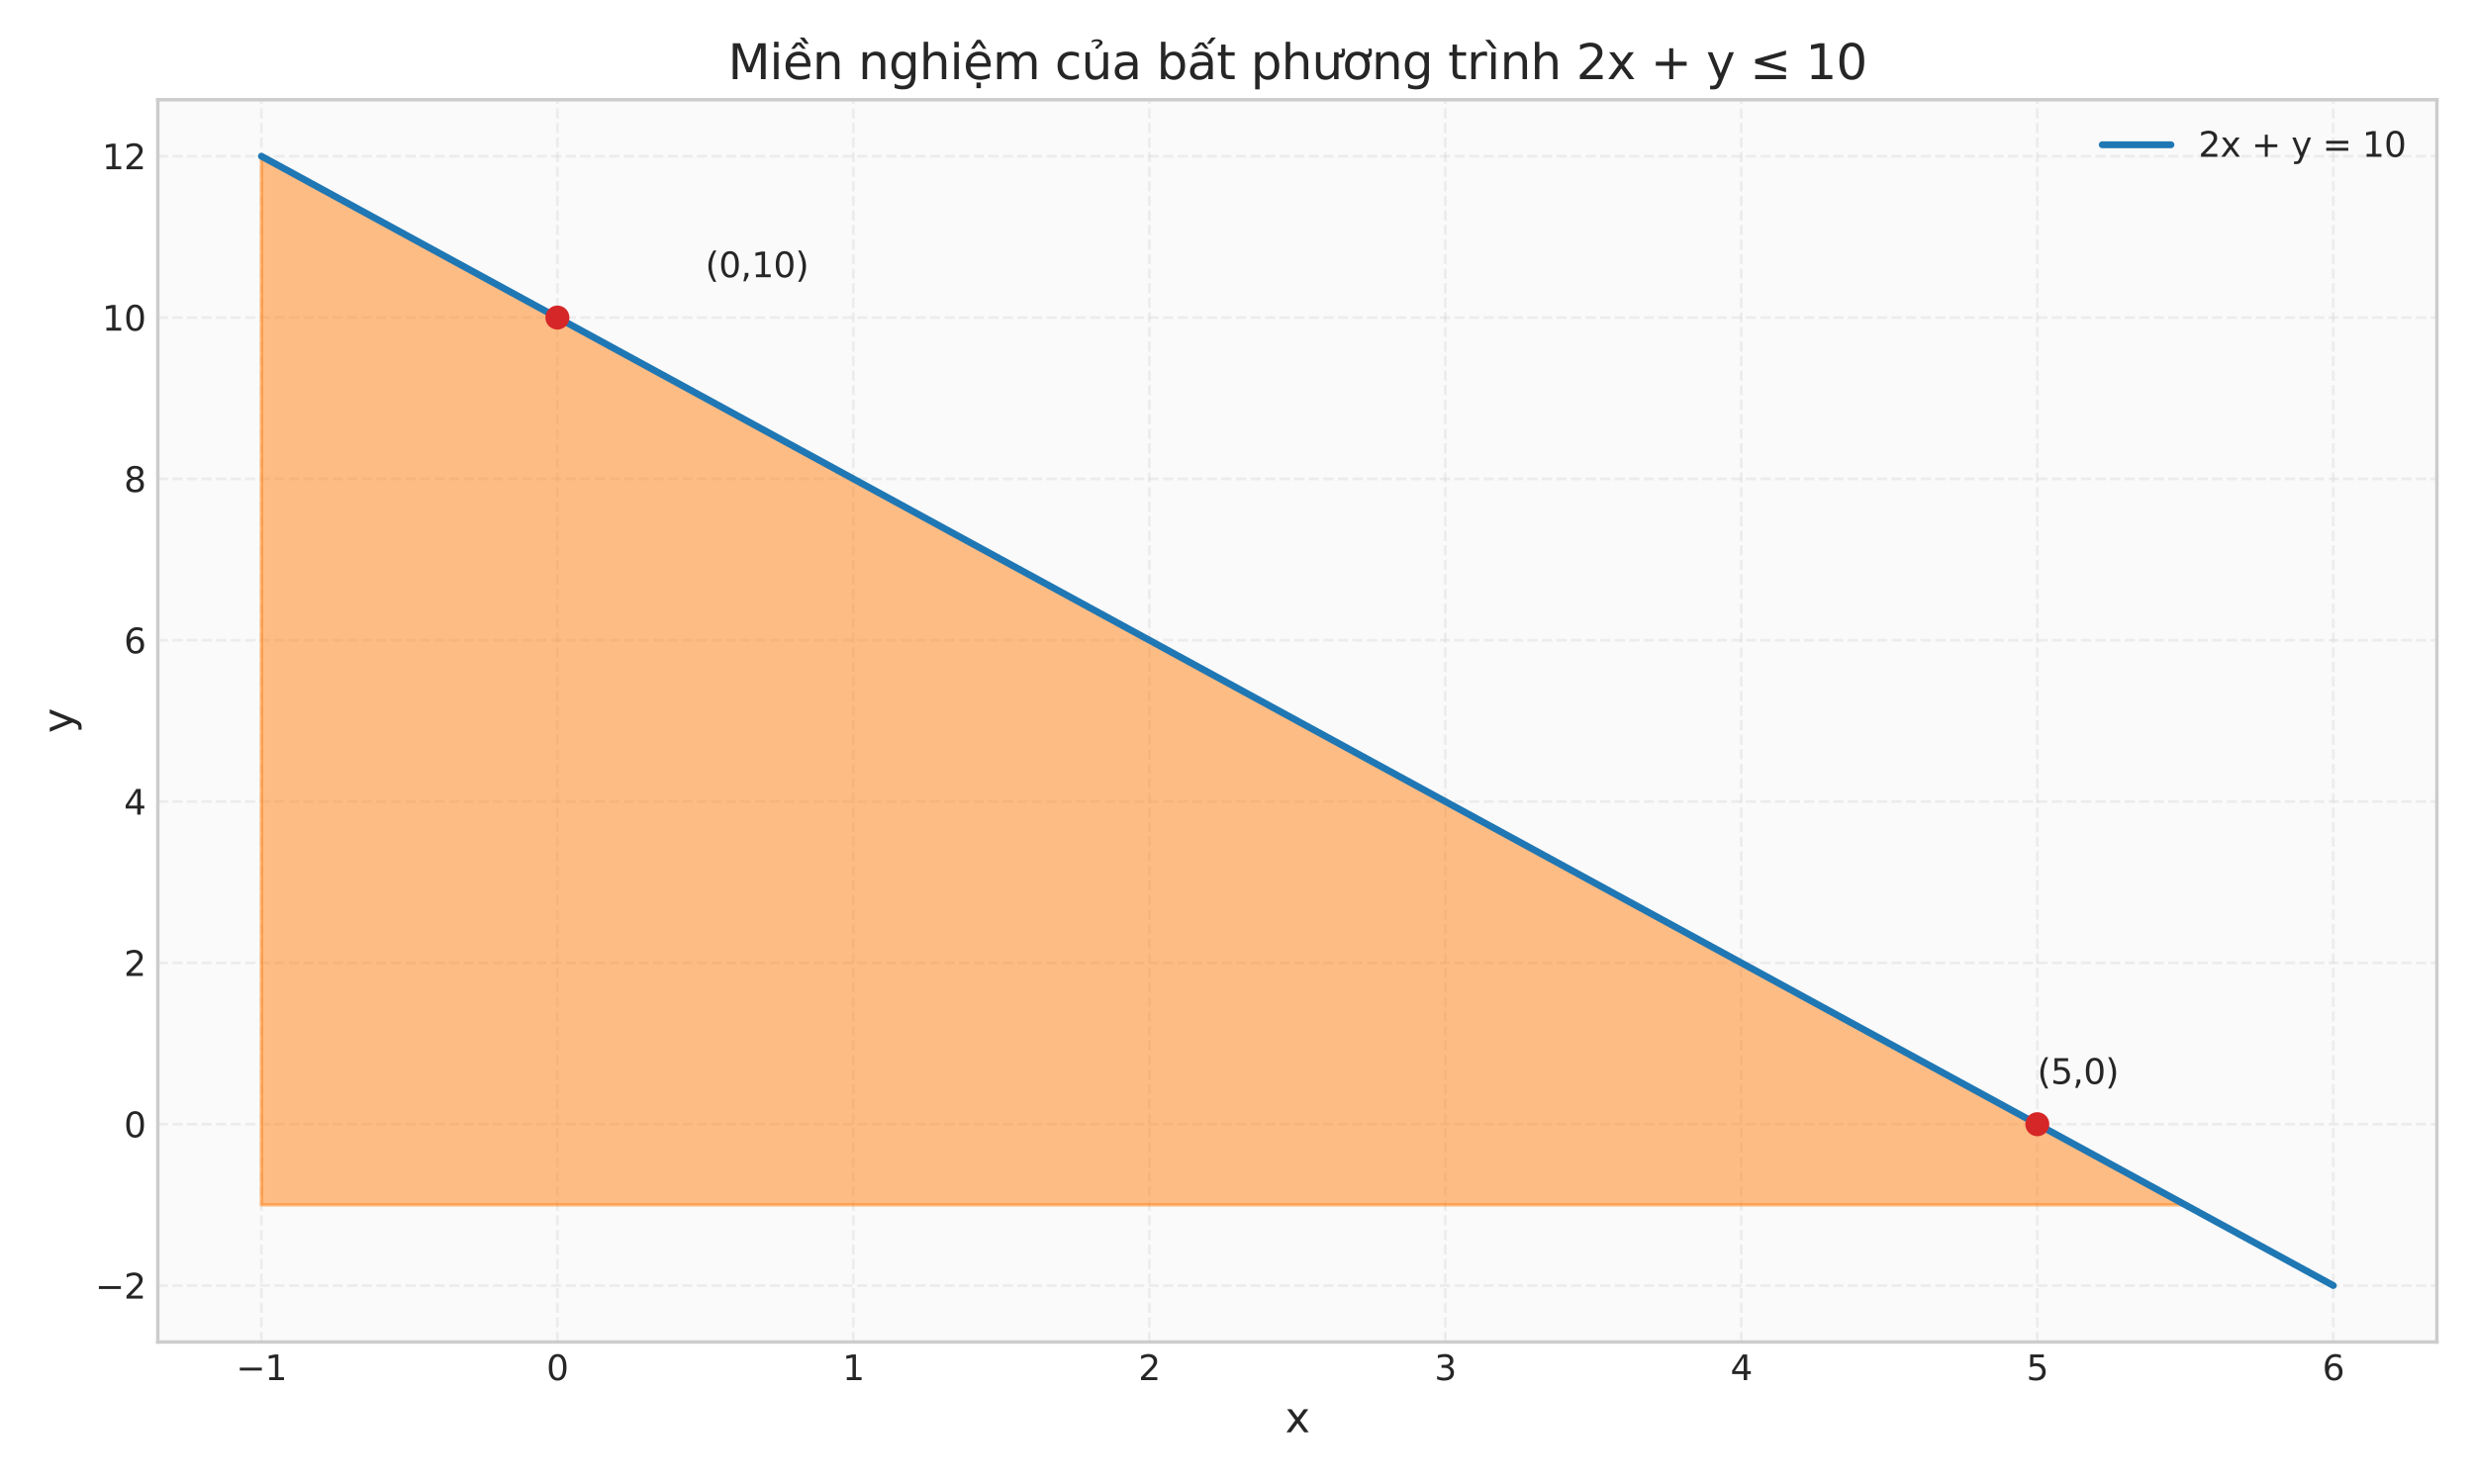 <?xml version="1.0" encoding="utf-8" standalone="no"?>
<!DOCTYPE svg PUBLIC "-//W3C//DTD SVG 1.1//EN"
  "http://www.w3.org/Graphics/SVG/1.1/DTD/svg11.dtd">
<svg xmlns:xlink="http://www.w3.org/1999/xlink" width="720pt" height="432pt" viewBox="0 0 720 432" xmlns="http://www.w3.org/2000/svg" version="1.1">
 <defs>
  <style type="text/css">*{stroke-linejoin: round; stroke-linecap: butt}</style>
 </defs>
 <g id="figure_1">
  <g id="patch_1">
   <path d="M 0 432 
L 720 432 
L 720 0 
L 0 0 
z
" style="fill: #ffffff"/>
  </g>
  <g id="axes_1">
   <g id="patch_2">
    <path d="M 45.93 390.66 
L 709.2 390.66 
L 709.2 29.04 
L 45.93 29.04 
z
" style="fill: #fafafa"/>
   </g>
   <g id="matplotlib.axis_1">
    <g id="xtick_1">
     <g id="line2d_1">
      <path d="M 76.079 390.66 
L 76.079 29.04 
" clip-path="url(#pe2de21de1b)" style="fill: none; stroke-dasharray: 2.96,1.28; stroke-dashoffset: 0; stroke: #cccccc; stroke-opacity: 0.3; stroke-width: 0.8"/>
     </g>
     <g id="line2d_2"/>
     <g id="text_1">
      <!-- −1 -->
      <g style="fill: #262626" transform="translate(68.708 401.758) scale(0.1 -0.1)">
       <defs>
        <path id="DejaVuSans-2212" d="M 678 2272 
L 4684 2272 
L 4684 1741 
L 678 1741 
L 678 2272 
z
" transform="scale(0.016)"/>
        <path id="DejaVuSans-31" d="M 794 531 
L 1825 531 
L 1825 4091 
L 703 3866 
L 703 4441 
L 1819 4666 
L 2450 4666 
L 2450 531 
L 3481 531 
L 3481 0 
L 794 0 
L 794 531 
z
" transform="scale(0.016)"/>
       </defs>
       <use xlink:href="#DejaVuSans-2212"/>
       <use xlink:href="#DejaVuSans-31" transform="translate(83.789 0)"/>
      </g>
     </g>
    </g>
    <g id="xtick_2">
     <g id="line2d_3">
      <path d="M 162.218 390.66 
L 162.218 29.04 
" clip-path="url(#pe2de21de1b)" style="fill: none; stroke-dasharray: 2.96,1.28; stroke-dashoffset: 0; stroke: #cccccc; stroke-opacity: 0.3; stroke-width: 0.8"/>
     </g>
     <g id="line2d_4"/>
     <g id="text_2">
      <!-- 0 -->
      <g style="fill: #262626" transform="translate(159.036 401.758) scale(0.1 -0.1)">
       <defs>
        <path id="DejaVuSans-30" d="M 2034 4250 
Q 1547 4250 1301 3770 
Q 1056 3291 1056 2328 
Q 1056 1369 1301 889 
Q 1547 409 2034 409 
Q 2525 409 2770 889 
Q 3016 1369 3016 2328 
Q 3016 3291 2770 3770 
Q 2525 4250 2034 4250 
z
M 2034 4750 
Q 2819 4750 3233 4129 
Q 3647 3509 3647 2328 
Q 3647 1150 3233 529 
Q 2819 -91 2034 -91 
Q 1250 -91 836 529 
Q 422 1150 422 2328 
Q 422 3509 836 4129 
Q 1250 4750 2034 4750 
z
" transform="scale(0.016)"/>
       </defs>
       <use xlink:href="#DejaVuSans-30"/>
      </g>
     </g>
    </g>
    <g id="xtick_3">
     <g id="line2d_5">
      <path d="M 248.357 390.66 
L 248.357 29.04 
" clip-path="url(#pe2de21de1b)" style="fill: none; stroke-dasharray: 2.96,1.28; stroke-dashoffset: 0; stroke: #cccccc; stroke-opacity: 0.3; stroke-width: 0.8"/>
     </g>
     <g id="line2d_6"/>
     <g id="text_3">
      <!-- 1 -->
      <g style="fill: #262626" transform="translate(245.175 401.758) scale(0.1 -0.1)">
       <use xlink:href="#DejaVuSans-31"/>
      </g>
     </g>
    </g>
    <g id="xtick_4">
     <g id="line2d_7">
      <path d="M 334.496 390.66 
L 334.496 29.04 
" clip-path="url(#pe2de21de1b)" style="fill: none; stroke-dasharray: 2.96,1.28; stroke-dashoffset: 0; stroke: #cccccc; stroke-opacity: 0.3; stroke-width: 0.8"/>
     </g>
     <g id="line2d_8"/>
     <g id="text_4">
      <!-- 2 -->
      <g style="fill: #262626" transform="translate(331.314 401.758) scale(0.1 -0.1)">
       <defs>
        <path id="DejaVuSans-32" d="M 1228 531 
L 3431 531 
L 3431 0 
L 469 0 
L 469 531 
Q 828 903 1448 1529 
Q 2069 2156 2228 2338 
Q 2531 2678 2651 2914 
Q 2772 3150 2772 3378 
Q 2772 3750 2511 3984 
Q 2250 4219 1831 4219 
Q 1534 4219 1204 4116 
Q 875 4013 500 3803 
L 500 4441 
Q 881 4594 1212 4672 
Q 1544 4750 1819 4750 
Q 2544 4750 2975 4387 
Q 3406 4025 3406 3419 
Q 3406 3131 3298 2873 
Q 3191 2616 2906 2266 
Q 2828 2175 2409 1742 
Q 1991 1309 1228 531 
z
" transform="scale(0.016)"/>
       </defs>
       <use xlink:href="#DejaVuSans-32"/>
      </g>
     </g>
    </g>
    <g id="xtick_5">
     <g id="line2d_9">
      <path d="M 420.634 390.66 
L 420.634 29.04 
" clip-path="url(#pe2de21de1b)" style="fill: none; stroke-dasharray: 2.96,1.28; stroke-dashoffset: 0; stroke: #cccccc; stroke-opacity: 0.3; stroke-width: 0.8"/>
     </g>
     <g id="line2d_10"/>
     <g id="text_5">
      <!-- 3 -->
      <g style="fill: #262626" transform="translate(417.453 401.758) scale(0.1 -0.1)">
       <defs>
        <path id="DejaVuSans-33" d="M 2597 2516 
Q 3050 2419 3304 2112 
Q 3559 1806 3559 1356 
Q 3559 666 3084 287 
Q 2609 -91 1734 -91 
Q 1441 -91 1130 -33 
Q 819 25 488 141 
L 488 750 
Q 750 597 1062 519 
Q 1375 441 1716 441 
Q 2309 441 2620 675 
Q 2931 909 2931 1356 
Q 2931 1769 2642 2001 
Q 2353 2234 1838 2234 
L 1294 2234 
L 1294 2753 
L 1863 2753 
Q 2328 2753 2575 2939 
Q 2822 3125 2822 3475 
Q 2822 3834 2567 4026 
Q 2313 4219 1838 4219 
Q 1578 4219 1281 4162 
Q 984 4106 628 3988 
L 628 4550 
Q 988 4650 1302 4700 
Q 1616 4750 1894 4750 
Q 2613 4750 3031 4423 
Q 3450 4097 3450 3541 
Q 3450 3153 3228 2886 
Q 3006 2619 2597 2516 
z
" transform="scale(0.016)"/>
       </defs>
       <use xlink:href="#DejaVuSans-33"/>
      </g>
     </g>
    </g>
    <g id="xtick_6">
     <g id="line2d_11">
      <path d="M 506.773 390.66 
L 506.773 29.04 
" clip-path="url(#pe2de21de1b)" style="fill: none; stroke-dasharray: 2.96,1.28; stroke-dashoffset: 0; stroke: #cccccc; stroke-opacity: 0.3; stroke-width: 0.8"/>
     </g>
     <g id="line2d_12"/>
     <g id="text_6">
      <!-- 4 -->
      <g style="fill: #262626" transform="translate(503.592 401.758) scale(0.1 -0.1)">
       <defs>
        <path id="DejaVuSans-34" d="M 2419 4116 
L 825 1625 
L 2419 1625 
L 2419 4116 
z
M 2253 4666 
L 3047 4666 
L 3047 1625 
L 3713 1625 
L 3713 1100 
L 3047 1100 
L 3047 0 
L 2419 0 
L 2419 1100 
L 313 1100 
L 313 1709 
L 2253 4666 
z
" transform="scale(0.016)"/>
       </defs>
       <use xlink:href="#DejaVuSans-34"/>
      </g>
     </g>
    </g>
    <g id="xtick_7">
     <g id="line2d_13">
      <path d="M 592.912 390.66 
L 592.912 29.04 
" clip-path="url(#pe2de21de1b)" style="fill: none; stroke-dasharray: 2.96,1.28; stroke-dashoffset: 0; stroke: #cccccc; stroke-opacity: 0.3; stroke-width: 0.8"/>
     </g>
     <g id="line2d_14"/>
     <g id="text_7">
      <!-- 5 -->
      <g style="fill: #262626" transform="translate(589.731 401.758) scale(0.1 -0.1)">
       <defs>
        <path id="DejaVuSans-35" d="M 691 4666 
L 3169 4666 
L 3169 4134 
L 1269 4134 
L 1269 2991 
Q 1406 3038 1543 3061 
Q 1681 3084 1819 3084 
Q 2600 3084 3056 2656 
Q 3513 2228 3513 1497 
Q 3513 744 3044 326 
Q 2575 -91 1722 -91 
Q 1428 -91 1123 -41 
Q 819 9 494 109 
L 494 744 
Q 775 591 1075 516 
Q 1375 441 1709 441 
Q 2250 441 2565 725 
Q 2881 1009 2881 1497 
Q 2881 1984 2565 2268 
Q 2250 2553 1709 2553 
Q 1456 2553 1204 2497 
Q 953 2441 691 2322 
L 691 4666 
z
" transform="scale(0.016)"/>
       </defs>
       <use xlink:href="#DejaVuSans-35"/>
      </g>
     </g>
    </g>
    <g id="xtick_8">
     <g id="line2d_15">
      <path d="M 679.051 390.66 
L 679.051 29.04 
" clip-path="url(#pe2de21de1b)" style="fill: none; stroke-dasharray: 2.96,1.28; stroke-dashoffset: 0; stroke: #cccccc; stroke-opacity: 0.3; stroke-width: 0.8"/>
     </g>
     <g id="line2d_16"/>
     <g id="text_8">
      <!-- 6 -->
      <g style="fill: #262626" transform="translate(675.87 401.758) scale(0.1 -0.1)">
       <defs>
        <path id="DejaVuSans-36" d="M 2113 2584 
Q 1688 2584 1439 2293 
Q 1191 2003 1191 1497 
Q 1191 994 1439 701 
Q 1688 409 2113 409 
Q 2538 409 2786 701 
Q 3034 994 3034 1497 
Q 3034 2003 2786 2293 
Q 2538 2584 2113 2584 
z
M 3366 4563 
L 3366 3988 
Q 3128 4100 2886 4159 
Q 2644 4219 2406 4219 
Q 1781 4219 1451 3797 
Q 1122 3375 1075 2522 
Q 1259 2794 1537 2939 
Q 1816 3084 2150 3084 
Q 2853 3084 3261 2657 
Q 3669 2231 3669 1497 
Q 3669 778 3244 343 
Q 2819 -91 2113 -91 
Q 1303 -91 875 529 
Q 447 1150 447 2328 
Q 447 3434 972 4092 
Q 1497 4750 2381 4750 
Q 2619 4750 2861 4703 
Q 3103 4656 3366 4563 
z
" transform="scale(0.016)"/>
       </defs>
       <use xlink:href="#DejaVuSans-36"/>
      </g>
     </g>
    </g>
    <g id="text_9">
     <!-- x -->
     <g style="fill: #262626" transform="translate(374.014 416.956) scale(0.12 -0.12)">
      <defs>
       <path id="DejaVuSans-78" d="M 3513 3500 
L 2247 1797 
L 3578 0 
L 2900 0 
L 1881 1375 
L 863 0 
L 184 0 
L 1544 1831 
L 300 3500 
L 978 3500 
L 1906 2253 
L 2834 3500 
L 3513 3500 
z
" transform="scale(0.016)"/>
      </defs>
      <use xlink:href="#DejaVuSans-78"/>
     </g>
    </g>
   </g>
   <g id="matplotlib.axis_2">
    <g id="ytick_1">
     <g id="line2d_17">
      <path d="M 45.93 374.223 
L 709.2 374.223 
" clip-path="url(#pe2de21de1b)" style="fill: none; stroke-dasharray: 2.96,1.28; stroke-dashoffset: 0; stroke: #cccccc; stroke-opacity: 0.3; stroke-width: 0.8"/>
     </g>
     <g id="line2d_18"/>
     <g id="text_10">
      <!-- −2 -->
      <g style="fill: #262626" transform="translate(27.688 378.022) scale(0.1 -0.1)">
       <use xlink:href="#DejaVuSans-2212"/>
       <use xlink:href="#DejaVuSans-32" transform="translate(83.789 0)"/>
      </g>
     </g>
    </g>
    <g id="ytick_2">
     <g id="line2d_19">
      <path d="M 45.93 327.259 
L 709.2 327.259 
" clip-path="url(#pe2de21de1b)" style="fill: none; stroke-dasharray: 2.96,1.28; stroke-dashoffset: 0; stroke: #cccccc; stroke-opacity: 0.3; stroke-width: 0.8"/>
     </g>
     <g id="line2d_20"/>
     <g id="text_11">
      <!-- 0 -->
      <g style="fill: #262626" transform="translate(36.068 331.058) scale(0.1 -0.1)">
       <use xlink:href="#DejaVuSans-30"/>
      </g>
     </g>
    </g>
    <g id="ytick_3">
     <g id="line2d_21">
      <path d="M 45.93 280.295 
L 709.2 280.295 
" clip-path="url(#pe2de21de1b)" style="fill: none; stroke-dasharray: 2.96,1.28; stroke-dashoffset: 0; stroke: #cccccc; stroke-opacity: 0.3; stroke-width: 0.8"/>
     </g>
     <g id="line2d_22"/>
     <g id="text_12">
      <!-- 2 -->
      <g style="fill: #262626" transform="translate(36.068 284.095) scale(0.1 -0.1)">
       <use xlink:href="#DejaVuSans-32"/>
      </g>
     </g>
    </g>
    <g id="ytick_4">
     <g id="line2d_23">
      <path d="M 45.93 233.332 
L 709.2 233.332 
" clip-path="url(#pe2de21de1b)" style="fill: none; stroke-dasharray: 2.96,1.28; stroke-dashoffset: 0; stroke: #cccccc; stroke-opacity: 0.3; stroke-width: 0.8"/>
     </g>
     <g id="line2d_24"/>
     <g id="text_13">
      <!-- 4 -->
      <g style="fill: #262626" transform="translate(36.068 237.131) scale(0.1 -0.1)">
       <use xlink:href="#DejaVuSans-34"/>
      </g>
     </g>
    </g>
    <g id="ytick_5">
     <g id="line2d_25">
      <path d="M 45.93 186.368 
L 709.2 186.368 
" clip-path="url(#pe2de21de1b)" style="fill: none; stroke-dasharray: 2.96,1.28; stroke-dashoffset: 0; stroke: #cccccc; stroke-opacity: 0.3; stroke-width: 0.8"/>
     </g>
     <g id="line2d_26"/>
     <g id="text_14">
      <!-- 6 -->
      <g style="fill: #262626" transform="translate(36.068 190.167) scale(0.1 -0.1)">
       <use xlink:href="#DejaVuSans-36"/>
      </g>
     </g>
    </g>
    <g id="ytick_6">
     <g id="line2d_27">
      <path d="M 45.93 139.405 
L 709.2 139.405 
" clip-path="url(#pe2de21de1b)" style="fill: none; stroke-dasharray: 2.96,1.28; stroke-dashoffset: 0; stroke: #cccccc; stroke-opacity: 0.3; stroke-width: 0.8"/>
     </g>
     <g id="line2d_28"/>
     <g id="text_15">
      <!-- 8 -->
      <g style="fill: #262626" transform="translate(36.068 143.204) scale(0.1 -0.1)">
       <defs>
        <path id="DejaVuSans-38" d="M 2034 2216 
Q 1584 2216 1326 1975 
Q 1069 1734 1069 1313 
Q 1069 891 1326 650 
Q 1584 409 2034 409 
Q 2484 409 2743 651 
Q 3003 894 3003 1313 
Q 3003 1734 2745 1975 
Q 2488 2216 2034 2216 
z
M 1403 2484 
Q 997 2584 770 2862 
Q 544 3141 544 3541 
Q 544 4100 942 4425 
Q 1341 4750 2034 4750 
Q 2731 4750 3128 4425 
Q 3525 4100 3525 3541 
Q 3525 3141 3298 2862 
Q 3072 2584 2669 2484 
Q 3125 2378 3379 2068 
Q 3634 1759 3634 1313 
Q 3634 634 3220 271 
Q 2806 -91 2034 -91 
Q 1263 -91 848 271 
Q 434 634 434 1313 
Q 434 1759 690 2068 
Q 947 2378 1403 2484 
z
M 1172 3481 
Q 1172 3119 1398 2916 
Q 1625 2713 2034 2713 
Q 2441 2713 2670 2916 
Q 2900 3119 2900 3481 
Q 2900 3844 2670 4047 
Q 2441 4250 2034 4250 
Q 1625 4250 1398 4047 
Q 1172 3844 1172 3481 
z
" transform="scale(0.016)"/>
       </defs>
       <use xlink:href="#DejaVuSans-38"/>
      </g>
     </g>
    </g>
    <g id="ytick_7">
     <g id="line2d_29">
      <path d="M 45.93 92.441 
L 709.2 92.441 
" clip-path="url(#pe2de21de1b)" style="fill: none; stroke-dasharray: 2.96,1.28; stroke-dashoffset: 0; stroke: #cccccc; stroke-opacity: 0.3; stroke-width: 0.8"/>
     </g>
     <g id="line2d_30"/>
     <g id="text_16">
      <!-- 10 -->
      <g style="fill: #262626" transform="translate(29.705 96.24) scale(0.1 -0.1)">
       <use xlink:href="#DejaVuSans-31"/>
       <use xlink:href="#DejaVuSans-30" transform="translate(63.623 0)"/>
      </g>
     </g>
    </g>
    <g id="ytick_8">
     <g id="line2d_31">
      <path d="M 45.93 45.477 
L 709.2 45.477 
" clip-path="url(#pe2de21de1b)" style="fill: none; stroke-dasharray: 2.96,1.28; stroke-dashoffset: 0; stroke: #cccccc; stroke-opacity: 0.3; stroke-width: 0.8"/>
     </g>
     <g id="line2d_32"/>
     <g id="text_17">
      <!-- 12 -->
      <g style="fill: #262626" transform="translate(29.705 49.276) scale(0.1 -0.1)">
       <use xlink:href="#DejaVuSans-31"/>
       <use xlink:href="#DejaVuSans-32" transform="translate(63.623 0)"/>
      </g>
     </g>
    </g>
    <g id="text_18">
     <!-- y -->
     <g style="fill: #262626" transform="translate(21.192 213.401) rotate(-90) scale(0.12 -0.12)">
      <defs>
       <path id="DejaVuSans-79" d="M 2059 -325 
Q 1816 -950 1584 -1140 
Q 1353 -1331 966 -1331 
L 506 -1331 
L 506 -850 
L 844 -850 
Q 1081 -850 1212 -737 
Q 1344 -625 1503 -206 
L 1606 56 
L 191 3500 
L 800 3500 
L 1894 763 
L 2988 3500 
L 3597 3500 
L 2059 -325 
z
" transform="scale(0.016)"/>
      </defs>
      <use xlink:href="#DejaVuSans-79"/>
     </g>
    </g>
   </g>
   <g id="FillBetweenPolyCollection_1">
    <defs>
     <path id="m77f94a2adf" d="M 76.079 -386.523 
L 76.079 -81.259 
L 77.59 -81.259 
L 79.101 -81.259 
L 80.612 -81.259 
L 82.123 -81.259 
L 83.635 -81.259 
L 85.146 -81.259 
L 86.657 -81.259 
L 88.168 -81.259 
L 89.68 -81.259 
L 91.191 -81.259 
L 92.702 -81.259 
L 94.213 -81.259 
L 95.724 -81.259 
L 97.236 -81.259 
L 98.747 -81.259 
L 100.258 -81.259 
L 101.769 -81.259 
L 103.28 -81.259 
L 104.792 -81.259 
L 106.303 -81.259 
L 107.814 -81.259 
L 109.325 -81.259 
L 110.836 -81.259 
L 112.348 -81.259 
L 113.859 -81.259 
L 115.37 -81.259 
L 116.881 -81.259 
L 118.393 -81.259 
L 119.904 -81.259 
L 121.415 -81.259 
L 122.926 -81.259 
L 124.437 -81.259 
L 125.949 -81.259 
L 127.46 -81.259 
L 128.971 -81.259 
L 130.482 -81.259 
L 131.993 -81.259 
L 133.505 -81.259 
L 135.016 -81.259 
L 136.527 -81.259 
L 138.038 -81.259 
L 139.549 -81.259 
L 141.061 -81.259 
L 142.572 -81.259 
L 144.083 -81.259 
L 145.594 -81.259 
L 147.105 -81.259 
L 148.617 -81.259 
L 150.128 -81.259 
L 151.639 -81.259 
L 153.15 -81.259 
L 154.662 -81.259 
L 156.173 -81.259 
L 157.684 -81.259 
L 159.195 -81.259 
L 160.706 -81.259 
L 162.218 -81.259 
L 163.729 -81.259 
L 165.24 -81.259 
L 166.751 -81.259 
L 168.262 -81.259 
L 169.774 -81.259 
L 171.285 -81.259 
L 172.796 -81.259 
L 174.307 -81.259 
L 175.818 -81.259 
L 177.33 -81.259 
L 178.841 -81.259 
L 180.352 -81.259 
L 181.863 -81.259 
L 183.375 -81.259 
L 184.886 -81.259 
L 186.397 -81.259 
L 187.908 -81.259 
L 189.419 -81.259 
L 190.931 -81.259 
L 192.442 -81.259 
L 193.953 -81.259 
L 195.464 -81.259 
L 196.975 -81.259 
L 198.487 -81.259 
L 199.998 -81.259 
L 201.509 -81.259 
L 203.02 -81.259 
L 204.531 -81.259 
L 206.043 -81.259 
L 207.554 -81.259 
L 209.065 -81.259 
L 210.576 -81.259 
L 212.088 -81.259 
L 213.599 -81.259 
L 215.11 -81.259 
L 216.621 -81.259 
L 218.132 -81.259 
L 219.644 -81.259 
L 221.155 -81.259 
L 222.666 -81.259 
L 224.177 -81.259 
L 225.688 -81.259 
L 227.2 -81.259 
L 228.711 -81.259 
L 230.222 -81.259 
L 231.733 -81.259 
L 233.244 -81.259 
L 234.756 -81.259 
L 236.267 -81.259 
L 237.778 -81.259 
L 239.289 -81.259 
L 240.801 -81.259 
L 242.312 -81.259 
L 243.823 -81.259 
L 245.334 -81.259 
L 246.845 -81.259 
L 248.357 -81.259 
L 249.868 -81.259 
L 251.379 -81.259 
L 252.89 -81.259 
L 254.401 -81.259 
L 255.913 -81.259 
L 257.424 -81.259 
L 258.935 -81.259 
L 260.446 -81.259 
L 261.957 -81.259 
L 263.469 -81.259 
L 264.98 -81.259 
L 266.491 -81.259 
L 268.002 -81.259 
L 269.513 -81.259 
L 271.025 -81.259 
L 272.536 -81.259 
L 274.047 -81.259 
L 275.558 -81.259 
L 277.07 -81.259 
L 278.581 -81.259 
L 280.092 -81.259 
L 281.603 -81.259 
L 283.114 -81.259 
L 284.626 -81.259 
L 286.137 -81.259 
L 287.648 -81.259 
L 289.159 -81.259 
L 290.67 -81.259 
L 292.182 -81.259 
L 293.693 -81.259 
L 295.204 -81.259 
L 296.715 -81.259 
L 298.226 -81.259 
L 299.738 -81.259 
L 301.249 -81.259 
L 302.76 -81.259 
L 304.271 -81.259 
L 305.783 -81.259 
L 307.294 -81.259 
L 308.805 -81.259 
L 310.316 -81.259 
L 311.827 -81.259 
L 313.339 -81.259 
L 314.85 -81.259 
L 316.361 -81.259 
L 317.872 -81.259 
L 319.383 -81.259 
L 320.895 -81.259 
L 322.406 -81.259 
L 323.917 -81.259 
L 325.428 -81.259 
L 326.939 -81.259 
L 328.451 -81.259 
L 329.962 -81.259 
L 331.473 -81.259 
L 332.984 -81.259 
L 334.496 -81.259 
L 336.007 -81.259 
L 337.518 -81.259 
L 339.029 -81.259 
L 340.54 -81.259 
L 342.052 -81.259 
L 343.563 -81.259 
L 345.074 -81.259 
L 346.585 -81.259 
L 348.096 -81.259 
L 349.608 -81.259 
L 351.119 -81.259 
L 352.63 -81.259 
L 354.141 -81.259 
L 355.652 -81.259 
L 357.164 -81.259 
L 358.675 -81.259 
L 360.186 -81.259 
L 361.697 -81.259 
L 363.209 -81.259 
L 364.72 -81.259 
L 366.231 -81.259 
L 367.742 -81.259 
L 369.253 -81.259 
L 370.765 -81.259 
L 372.276 -81.259 
L 373.787 -81.259 
L 375.298 -81.259 
L 376.809 -81.259 
L 378.321 -81.259 
L 379.832 -81.259 
L 381.343 -81.259 
L 382.854 -81.259 
L 384.365 -81.259 
L 385.877 -81.259 
L 387.388 -81.259 
L 388.899 -81.259 
L 390.41 -81.259 
L 391.921 -81.259 
L 393.433 -81.259 
L 394.944 -81.259 
L 396.455 -81.259 
L 397.966 -81.259 
L 399.478 -81.259 
L 400.989 -81.259 
L 402.5 -81.259 
L 404.011 -81.259 
L 405.522 -81.259 
L 407.034 -81.259 
L 408.545 -81.259 
L 410.056 -81.259 
L 411.567 -81.259 
L 413.078 -81.259 
L 414.59 -81.259 
L 416.101 -81.259 
L 417.612 -81.259 
L 419.123 -81.259 
L 420.634 -81.259 
L 422.146 -81.259 
L 423.657 -81.259 
L 425.168 -81.259 
L 426.679 -81.259 
L 428.191 -81.259 
L 429.702 -81.259 
L 431.213 -81.259 
L 432.724 -81.259 
L 434.235 -81.259 
L 435.747 -81.259 
L 437.258 -81.259 
L 438.769 -81.259 
L 440.28 -81.259 
L 441.791 -81.259 
L 443.303 -81.259 
L 444.814 -81.259 
L 446.325 -81.259 
L 447.836 -81.259 
L 449.347 -81.259 
L 450.859 -81.259 
L 452.37 -81.259 
L 453.881 -81.259 
L 455.392 -81.259 
L 456.904 -81.259 
L 458.415 -81.259 
L 459.926 -81.259 
L 461.437 -81.259 
L 462.948 -81.259 
L 464.46 -81.259 
L 465.971 -81.259 
L 467.482 -81.259 
L 468.993 -81.259 
L 470.504 -81.259 
L 472.016 -81.259 
L 473.527 -81.259 
L 475.038 -81.259 
L 476.549 -81.259 
L 478.06 -81.259 
L 479.572 -81.259 
L 481.083 -81.259 
L 482.594 -81.259 
L 484.105 -81.259 
L 485.617 -81.259 
L 487.128 -81.259 
L 488.639 -81.259 
L 490.15 -81.259 
L 491.661 -81.259 
L 493.173 -81.259 
L 494.684 -81.259 
L 496.195 -81.259 
L 497.706 -81.259 
L 499.217 -81.259 
L 500.729 -81.259 
L 502.24 -81.259 
L 503.751 -81.259 
L 505.262 -81.259 
L 506.773 -81.259 
L 508.285 -81.259 
L 509.796 -81.259 
L 511.307 -81.259 
L 512.818 -81.259 
L 514.329 -81.259 
L 515.841 -81.259 
L 517.352 -81.259 
L 518.863 -81.259 
L 520.374 -81.259 
L 521.886 -81.259 
L 523.397 -81.259 
L 524.908 -81.259 
L 526.419 -81.259 
L 527.93 -81.259 
L 529.442 -81.259 
L 530.953 -81.259 
L 532.464 -81.259 
L 533.975 -81.259 
L 535.486 -81.259 
L 536.998 -81.259 
L 538.509 -81.259 
L 540.02 -81.259 
L 541.531 -81.259 
L 543.042 -81.259 
L 544.554 -81.259 
L 546.065 -81.259 
L 547.576 -81.259 
L 549.087 -81.259 
L 550.599 -81.259 
L 552.11 -81.259 
L 553.621 -81.259 
L 555.132 -81.259 
L 556.643 -81.259 
L 558.155 -81.259 
L 559.666 -81.259 
L 561.177 -81.259 
L 562.688 -81.259 
L 564.199 -81.259 
L 565.711 -81.259 
L 567.222 -81.259 
L 568.733 -81.259 
L 570.244 -81.259 
L 571.755 -81.259 
L 573.267 -81.259 
L 574.778 -81.259 
L 576.289 -81.259 
L 577.8 -81.259 
L 579.312 -81.259 
L 580.823 -81.259 
L 582.334 -81.259 
L 583.845 -81.259 
L 585.356 -81.259 
L 586.868 -81.259 
L 588.379 -81.259 
L 589.89 -81.259 
L 591.401 -81.259 
L 592.912 -81.259 
L 594.424 -81.259 
L 595.935 -81.259 
L 597.446 -81.259 
L 598.957 -81.259 
L 600.468 -81.259 
L 601.98 -81.259 
L 603.491 -81.259 
L 605.002 -81.259 
L 606.513 -81.259 
L 608.025 -81.259 
L 609.536 -81.259 
L 611.047 -81.259 
L 612.558 -81.259 
L 614.069 -81.259 
L 615.581 -81.259 
L 617.092 -81.259 
L 618.603 -81.259 
L 620.114 -81.259 
L 621.625 -81.259 
L 623.137 -81.259 
L 624.648 -81.259 
L 626.159 -81.259 
L 627.67 -81.259 
L 629.181 -81.259 
L 630.693 -81.259 
L 632.204 -81.259 
L 633.715 -81.259 
L 635.226 -81.259 
L 635.226 -81.671 
L 635.226 -81.671 
L 633.715 -82.495 
L 632.204 -83.319 
L 630.693 -84.143 
L 629.181 -84.967 
L 627.67 -85.791 
L 626.159 -86.615 
L 624.648 -87.439 
L 623.137 -88.262 
L 621.625 -89.086 
L 620.114 -89.91 
L 618.603 -90.734 
L 617.092 -91.558 
L 615.581 -92.382 
L 614.069 -93.206 
L 612.558 -94.03 
L 611.047 -94.854 
L 609.536 -95.678 
L 608.025 -96.502 
L 606.513 -97.326 
L 605.002 -98.15 
L 603.491 -98.973 
L 601.98 -99.797 
L 600.468 -100.621 
L 598.957 -101.445 
L 597.446 -102.269 
L 595.935 -103.093 
L 594.424 -103.917 
L 592.912 -104.741 
L 591.401 -105.565 
L 589.89 -106.389 
L 588.379 -107.213 
L 586.868 -108.037 
L 585.356 -108.861 
L 583.845 -109.684 
L 582.334 -110.508 
L 580.823 -111.332 
L 579.312 -112.156 
L 577.8 -112.98 
L 576.289 -113.804 
L 574.778 -114.628 
L 573.267 -115.452 
L 571.755 -116.276 
L 570.244 -117.1 
L 568.733 -117.924 
L 567.222 -118.748 
L 565.711 -119.572 
L 564.199 -120.395 
L 562.688 -121.219 
L 561.177 -122.043 
L 559.666 -122.867 
L 558.155 -123.691 
L 556.643 -124.515 
L 555.132 -125.339 
L 553.621 -126.163 
L 552.11 -126.987 
L 550.599 -127.811 
L 549.087 -128.635 
L 547.576 -129.459 
L 546.065 -130.283 
L 544.554 -131.106 
L 543.042 -131.93 
L 541.531 -132.754 
L 540.02 -133.578 
L 538.509 -134.402 
L 536.998 -135.226 
L 535.486 -136.05 
L 533.975 -136.874 
L 532.464 -137.698 
L 530.953 -138.522 
L 529.442 -139.346 
L 527.93 -140.17 
L 526.419 -140.994 
L 524.908 -141.817 
L 523.397 -142.641 
L 521.886 -143.465 
L 520.374 -144.289 
L 518.863 -145.113 
L 517.352 -145.937 
L 515.841 -146.761 
L 514.329 -147.585 
L 512.818 -148.409 
L 511.307 -149.233 
L 509.796 -150.057 
L 508.285 -150.881 
L 506.773 -151.705 
L 505.262 -152.528 
L 503.751 -153.352 
L 502.24 -154.176 
L 500.729 -155 
L 499.217 -155.824 
L 497.706 -156.648 
L 496.195 -157.472 
L 494.684 -158.296 
L 493.173 -159.12 
L 491.661 -159.944 
L 490.15 -160.768 
L 488.639 -161.592 
L 487.128 -162.416 
L 485.617 -163.239 
L 484.105 -164.063 
L 482.594 -164.887 
L 481.083 -165.711 
L 479.572 -166.535 
L 478.06 -167.359 
L 476.549 -168.183 
L 475.038 -169.007 
L 473.527 -169.831 
L 472.016 -170.655 
L 470.504 -171.479 
L 468.993 -172.303 
L 467.482 -173.127 
L 465.971 -173.95 
L 464.46 -174.774 
L 462.948 -175.598 
L 461.437 -176.422 
L 459.926 -177.246 
L 458.415 -178.07 
L 456.904 -178.894 
L 455.392 -179.718 
L 453.881 -180.542 
L 452.37 -181.366 
L 450.859 -182.19 
L 449.347 -183.014 
L 447.836 -183.838 
L 446.325 -184.661 
L 444.814 -185.485 
L 443.303 -186.309 
L 441.791 -187.133 
L 440.28 -187.957 
L 438.769 -188.781 
L 437.258 -189.605 
L 435.747 -190.429 
L 434.235 -191.253 
L 432.724 -192.077 
L 431.213 -192.901 
L 429.702 -193.725 
L 428.191 -194.549 
L 426.679 -195.372 
L 425.168 -196.196 
L 423.657 -197.02 
L 422.146 -197.844 
L 420.634 -198.668 
L 419.123 -199.492 
L 417.612 -200.316 
L 416.101 -201.14 
L 414.59 -201.964 
L 413.078 -202.788 
L 411.567 -203.612 
L 410.056 -204.436 
L 408.545 -205.26 
L 407.034 -206.083 
L 405.522 -206.907 
L 404.011 -207.731 
L 402.5 -208.555 
L 400.989 -209.379 
L 399.478 -210.203 
L 397.966 -211.027 
L 396.455 -211.851 
L 394.944 -212.675 
L 393.433 -213.499 
L 391.921 -214.323 
L 390.41 -215.147 
L 388.899 -215.971 
L 387.388 -216.794 
L 385.877 -217.618 
L 384.365 -218.442 
L 382.854 -219.266 
L 381.343 -220.09 
L 379.832 -220.914 
L 378.321 -221.738 
L 376.809 -222.562 
L 375.298 -223.386 
L 373.787 -224.21 
L 372.276 -225.034 
L 370.765 -225.858 
L 369.253 -226.682 
L 367.742 -227.506 
L 366.231 -228.329 
L 364.72 -229.153 
L 363.209 -229.977 
L 361.697 -230.801 
L 360.186 -231.625 
L 358.675 -232.449 
L 357.164 -233.273 
L 355.652 -234.097 
L 354.141 -234.921 
L 352.63 -235.745 
L 351.119 -236.569 
L 349.608 -237.393 
L 348.096 -238.217 
L 346.585 -239.04 
L 345.074 -239.864 
L 343.563 -240.688 
L 342.052 -241.512 
L 340.54 -242.336 
L 339.029 -243.16 
L 337.518 -243.984 
L 336.007 -244.808 
L 334.496 -245.632 
L 332.984 -246.456 
L 331.473 -247.28 
L 329.962 -248.104 
L 328.451 -248.928 
L 326.939 -249.751 
L 325.428 -250.575 
L 323.917 -251.399 
L 322.406 -252.223 
L 320.895 -253.047 
L 319.383 -253.871 
L 317.872 -254.695 
L 316.361 -255.519 
L 314.85 -256.343 
L 313.339 -257.167 
L 311.827 -257.991 
L 310.316 -258.815 
L 308.805 -259.639 
L 307.294 -260.462 
L 305.783 -261.286 
L 304.271 -262.11 
L 302.76 -262.934 
L 301.249 -263.758 
L 299.738 -264.582 
L 298.226 -265.406 
L 296.715 -266.23 
L 295.204 -267.054 
L 293.693 -267.878 
L 292.182 -268.702 
L 290.67 -269.526 
L 289.159 -270.35 
L 287.648 -271.173 
L 286.137 -271.997 
L 284.626 -272.821 
L 283.114 -273.645 
L 281.603 -274.469 
L 280.092 -275.293 
L 278.581 -276.117 
L 277.07 -276.941 
L 275.558 -277.765 
L 274.047 -278.589 
L 272.536 -279.413 
L 271.025 -280.237 
L 269.513 -281.061 
L 268.002 -281.884 
L 266.491 -282.708 
L 264.98 -283.532 
L 263.469 -284.356 
L 261.957 -285.18 
L 260.446 -286.004 
L 258.935 -286.828 
L 257.424 -287.652 
L 255.913 -288.476 
L 254.401 -289.3 
L 252.89 -290.124 
L 251.379 -290.948 
L 249.868 -291.772 
L 248.357 -292.595 
L 246.845 -293.419 
L 245.334 -294.243 
L 243.823 -295.067 
L 242.312 -295.891 
L 240.801 -296.715 
L 239.289 -297.539 
L 237.778 -298.363 
L 236.267 -299.187 
L 234.756 -300.011 
L 233.244 -300.835 
L 231.733 -301.659 
L 230.222 -302.483 
L 228.711 -303.306 
L 227.2 -304.13 
L 225.688 -304.954 
L 224.177 -305.778 
L 222.666 -306.602 
L 221.155 -307.426 
L 219.644 -308.25 
L 218.132 -309.074 
L 216.621 -309.898 
L 215.11 -310.722 
L 213.599 -311.546 
L 212.088 -312.37 
L 210.576 -313.194 
L 209.065 -314.017 
L 207.554 -314.841 
L 206.043 -315.665 
L 204.531 -316.489 
L 203.02 -317.313 
L 201.509 -318.137 
L 199.998 -318.961 
L 198.487 -319.785 
L 196.975 -320.609 
L 195.464 -321.433 
L 193.953 -322.257 
L 192.442 -323.081 
L 190.931 -323.905 
L 189.419 -324.728 
L 187.908 -325.552 
L 186.397 -326.376 
L 184.886 -327.2 
L 183.375 -328.024 
L 181.863 -328.848 
L 180.352 -329.672 
L 178.841 -330.496 
L 177.33 -331.32 
L 175.818 -332.144 
L 174.307 -332.968 
L 172.796 -333.792 
L 171.285 -334.616 
L 169.774 -335.439 
L 168.262 -336.263 
L 166.751 -337.087 
L 165.24 -337.911 
L 163.729 -338.735 
L 162.218 -339.559 
L 160.706 -340.383 
L 159.195 -341.207 
L 157.684 -342.031 
L 156.173 -342.855 
L 154.662 -343.679 
L 153.15 -344.503 
L 151.639 -345.327 
L 150.128 -346.15 
L 148.617 -346.974 
L 147.105 -347.798 
L 145.594 -348.622 
L 144.083 -349.446 
L 142.572 -350.27 
L 141.061 -351.094 
L 139.549 -351.918 
L 138.038 -352.742 
L 136.527 -353.566 
L 135.016 -354.39 
L 133.505 -355.214 
L 131.993 -356.038 
L 130.482 -356.861 
L 128.971 -357.685 
L 127.46 -358.509 
L 125.949 -359.333 
L 124.437 -360.157 
L 122.926 -360.981 
L 121.415 -361.805 
L 119.904 -362.629 
L 118.393 -363.453 
L 116.881 -364.277 
L 115.37 -365.101 
L 113.859 -365.925 
L 112.348 -366.749 
L 110.836 -367.572 
L 109.325 -368.396 
L 107.814 -369.22 
L 106.303 -370.044 
L 104.792 -370.868 
L 103.28 -371.692 
L 101.769 -372.516 
L 100.258 -373.34 
L 98.747 -374.164 
L 97.236 -374.988 
L 95.724 -375.812 
L 94.213 -376.636 
L 92.702 -377.46 
L 91.191 -378.283 
L 89.68 -379.107 
L 88.168 -379.931 
L 86.657 -380.755 
L 85.146 -381.579 
L 83.635 -382.403 
L 82.123 -383.227 
L 80.612 -384.051 
L 79.101 -384.875 
L 77.59 -385.699 
L 76.079 -386.523 
z
" style="stroke: #ff7f0e; stroke-opacity: 0.5"/>
    </defs>
    <g clip-path="url(#pe2de21de1b)">
     <use xlink:href="#m77f94a2adf" x="0" y="432" style="fill: #ff7f0e; fill-opacity: 0.5; stroke: #ff7f0e; stroke-opacity: 0.5"/>
    </g>
   </g>
   <g id="line2d_33">
    <path d="M 76.079 45.477 
L 679.051 374.223 
L 679.051 374.223 
" clip-path="url(#pe2de21de1b)" style="fill: none; stroke: #1f77b4; stroke-width: 2; stroke-linecap: round"/>
   </g>
   <g id="patch_3">
    <path d="M 45.93 390.66 
L 45.93 29.04 
" style="fill: none; stroke: #cccccc; stroke-linejoin: miter; stroke-linecap: square"/>
   </g>
   <g id="patch_4">
    <path d="M 709.2 390.66 
L 709.2 29.04 
" style="fill: none; stroke: #cccccc; stroke-linejoin: miter; stroke-linecap: square"/>
   </g>
   <g id="patch_5">
    <path d="M 45.93 390.66 
L 709.2 390.66 
" style="fill: none; stroke: #cccccc; stroke-linejoin: miter; stroke-linecap: square"/>
   </g>
   <g id="patch_6">
    <path d="M 45.93 29.04 
L 709.2 29.04 
" style="fill: none; stroke: #cccccc; stroke-linejoin: miter; stroke-linecap: square"/>
   </g>
   <g id="text_19">
    <!-- (0,10) -->
    <g style="fill: #262626" transform="translate(205.287 80.7) scale(0.1 -0.1)">
     <defs>
      <path id="DejaVuSans-28" d="M 1984 4856 
Q 1566 4138 1362 3434 
Q 1159 2731 1159 2009 
Q 1159 1288 1364 580 
Q 1569 -128 1984 -844 
L 1484 -844 
Q 1016 -109 783 600 
Q 550 1309 550 2009 
Q 550 2706 781 3412 
Q 1013 4119 1484 4856 
L 1984 4856 
z
" transform="scale(0.016)"/>
      <path id="DejaVuSans-2c" d="M 750 794 
L 1409 794 
L 1409 256 
L 897 -744 
L 494 -744 
L 750 256 
L 750 794 
z
" transform="scale(0.016)"/>
      <path id="DejaVuSans-29" d="M 513 4856 
L 1013 4856 
Q 1481 4119 1714 3412 
Q 1947 2706 1947 2009 
Q 1947 1309 1714 600 
Q 1481 -109 1013 -844 
L 513 -844 
Q 928 -128 1133 580 
Q 1338 1288 1338 2009 
Q 1338 2731 1133 3434 
Q 928 4138 513 4856 
z
" transform="scale(0.016)"/>
     </defs>
     <use xlink:href="#DejaVuSans-28"/>
     <use xlink:href="#DejaVuSans-30" transform="translate(39.014 0)"/>
     <use xlink:href="#DejaVuSans-2c" transform="translate(102.637 0)"/>
     <use xlink:href="#DejaVuSans-31" transform="translate(134.424 0)"/>
     <use xlink:href="#DejaVuSans-30" transform="translate(198.047 0)"/>
     <use xlink:href="#DejaVuSans-29" transform="translate(261.67 0)"/>
    </g>
   </g>
   <g id="text_20">
    <!-- (5,0) -->
    <g style="fill: #262626" transform="translate(592.912 315.518) scale(0.1 -0.1)">
     <use xlink:href="#DejaVuSans-28"/>
     <use xlink:href="#DejaVuSans-35" transform="translate(39.014 0)"/>
     <use xlink:href="#DejaVuSans-2c" transform="translate(102.637 0)"/>
     <use xlink:href="#DejaVuSans-30" transform="translate(134.424 0)"/>
     <use xlink:href="#DejaVuSans-29" transform="translate(198.047 0)"/>
    </g>
   </g>
   <g id="text_21">
    <!-- Miền nghiệm của bất phương trình 2x + y ≤ 10 -->
    <g style="fill: #262626" transform="translate(211.853 23.04) scale(0.14 -0.14)">
     <defs>
      <path id="DejaVuSans-4d" d="M 628 4666 
L 1569 4666 
L 2759 1491 
L 3956 4666 
L 4897 4666 
L 4897 0 
L 4281 0 
L 4281 4097 
L 3078 897 
L 2444 897 
L 1241 4097 
L 1241 0 
L 628 0 
L 628 4666 
z
" transform="scale(0.016)"/>
      <path id="DejaVuSans-69" d="M 603 3500 
L 1178 3500 
L 1178 0 
L 603 0 
L 603 3500 
z
M 603 4863 
L 1178 4863 
L 1178 4134 
L 603 4134 
L 603 4863 
z
" transform="scale(0.016)"/>
      <path id="DejaVuSans-1ec1" d="M 2774 5409 
L 3386 4584 
L 2908 4584 
L 2190 5409 
L 2774 5409 
z
M 1738 4775 
L 2326 4775 
L 2985 3944 
L 2551 3944 
L 2032 4500 
L 1513 3944 
L 1079 3944 
L 1738 4775 
z
M 3597 1894 
L 3597 1613 
L 953 1613 
Q 991 1019 1311 708 
Q 1631 397 2203 397 
Q 2534 397 2845 478 
Q 3156 559 3463 722 
L 3463 178 
Q 3153 47 2828 -22 
Q 2503 -91 2169 -91 
Q 1331 -91 842 396 
Q 353 884 353 1716 
Q 353 2575 817 3079 
Q 1281 3584 2069 3584 
Q 2775 3584 3186 3129 
Q 3597 2675 3597 1894 
z
M 3022 2063 
Q 3016 2534 2758 2815 
Q 2500 3097 2075 3097 
Q 1594 3097 1305 2825 
Q 1016 2553 972 2059 
L 3022 2063 
z
" transform="scale(0.016)"/>
      <path id="DejaVuSans-6e" d="M 3513 2113 
L 3513 0 
L 2938 0 
L 2938 2094 
Q 2938 2591 2744 2837 
Q 2550 3084 2163 3084 
Q 1697 3084 1428 2787 
Q 1159 2491 1159 1978 
L 1159 0 
L 581 0 
L 581 3500 
L 1159 3500 
L 1159 2956 
Q 1366 3272 1645 3428 
Q 1925 3584 2291 3584 
Q 2894 3584 3203 3211 
Q 3513 2838 3513 2113 
z
" transform="scale(0.016)"/>
      <path id="DejaVuSans-20" transform="scale(0.016)"/>
      <path id="DejaVuSans-67" d="M 2906 1791 
Q 2906 2416 2648 2759 
Q 2391 3103 1925 3103 
Q 1463 3103 1205 2759 
Q 947 2416 947 1791 
Q 947 1169 1205 825 
Q 1463 481 1925 481 
Q 2391 481 2648 825 
Q 2906 1169 2906 1791 
z
M 3481 434 
Q 3481 -459 3084 -895 
Q 2688 -1331 1869 -1331 
Q 1566 -1331 1297 -1286 
Q 1028 -1241 775 -1147 
L 775 -588 
Q 1028 -725 1275 -790 
Q 1522 -856 1778 -856 
Q 2344 -856 2625 -561 
Q 2906 -266 2906 331 
L 2906 616 
Q 2728 306 2450 153 
Q 2172 0 1784 0 
Q 1141 0 747 490 
Q 353 981 353 1791 
Q 353 2603 747 3093 
Q 1141 3584 1784 3584 
Q 2172 3584 2450 3431 
Q 2728 3278 2906 2969 
L 2906 3500 
L 3481 3500 
L 3481 434 
z
" transform="scale(0.016)"/>
      <path id="DejaVuSans-68" d="M 3513 2113 
L 3513 0 
L 2938 0 
L 2938 2094 
Q 2938 2591 2744 2837 
Q 2550 3084 2163 3084 
Q 1697 3084 1428 2787 
Q 1159 2491 1159 1978 
L 1159 0 
L 581 0 
L 581 4863 
L 1159 4863 
L 1159 2956 
Q 1366 3272 1645 3428 
Q 1925 3584 2291 3584 
Q 2894 3584 3203 3211 
Q 3513 2838 3513 2113 
z
" transform="scale(0.016)"/>
      <path id="DejaVuSans-1ec7" d="M 1738 -441 
L 2313 -441 
L 2313 -1172 
L 1738 -1172 
L 1738 -441 
z
M 3597 1894 
L 3597 1613 
L 953 1613 
Q 991 1019 1311 708 
Q 1631 397 2203 397 
Q 2534 397 2845 478 
Q 3156 559 3463 722 
L 3463 178 
Q 3153 47 2828 -22 
Q 2503 -91 2169 -91 
Q 1331 -91 842 396 
Q 353 884 353 1716 
Q 353 2575 817 3079 
Q 1281 3584 2069 3584 
Q 2775 3584 3186 3129 
Q 3597 2675 3597 1894 
z
M 3022 2063 
Q 3016 2534 2758 2815 
Q 2500 3097 2075 3097 
Q 1594 3097 1305 2825 
Q 1016 2553 972 2059 
L 3022 2063 
z
M 1738 -441 
L 2313 -441 
L 2313 -1172 
L 1738 -1172 
L 1738 -441 
z
M 1801 5119 
L 2263 5119 
L 3029 3944 
L 2595 3944 
L 2032 4709 
L 1470 3944 
L 1035 3944 
L 1801 5119 
z
" transform="scale(0.016)"/>
      <path id="DejaVuSans-6d" d="M 3328 2828 
Q 3544 3216 3844 3400 
Q 4144 3584 4550 3584 
Q 5097 3584 5394 3201 
Q 5691 2819 5691 2113 
L 5691 0 
L 5113 0 
L 5113 2094 
Q 5113 2597 4934 2840 
Q 4756 3084 4391 3084 
Q 3944 3084 3684 2787 
Q 3425 2491 3425 1978 
L 3425 0 
L 2847 0 
L 2847 2094 
Q 2847 2600 2669 2842 
Q 2491 3084 2119 3084 
Q 1678 3084 1418 2786 
Q 1159 2488 1159 1978 
L 1159 0 
L 581 0 
L 581 3500 
L 1159 3500 
L 1159 2956 
Q 1356 3278 1631 3431 
Q 1906 3584 2284 3584 
Q 2666 3584 2933 3390 
Q 3200 3197 3328 2828 
z
" transform="scale(0.016)"/>
      <path id="DejaVuSans-63" d="M 3122 3366 
L 3122 2828 
Q 2878 2963 2633 3030 
Q 2388 3097 2138 3097 
Q 1578 3097 1268 2742 
Q 959 2388 959 1747 
Q 959 1106 1268 751 
Q 1578 397 2138 397 
Q 2388 397 2633 464 
Q 2878 531 3122 666 
L 3122 134 
Q 2881 22 2623 -34 
Q 2366 -91 2075 -91 
Q 1284 -91 818 406 
Q 353 903 353 1747 
Q 353 2603 823 3093 
Q 1294 3584 2113 3584 
Q 2378 3584 2631 3529 
Q 2884 3475 3122 3366 
z
" transform="scale(0.016)"/>
      <path id="DejaVuSans-1ee7" d="M 544 1381 
L 544 3500 
L 1119 3500 
L 1119 1403 
Q 1119 906 1312 657 
Q 1506 409 1894 409 
Q 2359 409 2629 706 
Q 2900 1003 2900 1516 
L 2900 3500 
L 3475 3500 
L 3475 0 
L 2900 0 
L 2900 538 
Q 2691 219 2414 64 
Q 2138 -91 1772 -91 
Q 1169 -91 856 284 
Q 544 659 544 1381 
z
M 1991 3584 
L 1991 3584 
z
M 1364 5025 
Q 1714 5184 2042 5184 
Q 2367 5184 2565 5051 
Q 2764 4919 2764 4709 
Q 2764 4519 2489 4316 
L 2351 4216 
Q 2242 4134 2230 4106 
Q 2208 4056 2208 3956 
L 1836 3956 
L 1836 3994 
Q 1836 4119 1883 4203 
Q 1930 4288 2089 4403 
L 2230 4509 
Q 2373 4616 2373 4741 
Q 2373 4806 2276 4862 
Q 2180 4919 1958 4919 
Q 1676 4919 1364 4756 
L 1364 5025 
z
" transform="scale(0.016)"/>
      <path id="DejaVuSans-61" d="M 2194 1759 
Q 1497 1759 1228 1600 
Q 959 1441 959 1056 
Q 959 750 1161 570 
Q 1363 391 1709 391 
Q 2188 391 2477 730 
Q 2766 1069 2766 1631 
L 2766 1759 
L 2194 1759 
z
M 3341 1997 
L 3341 0 
L 2766 0 
L 2766 531 
Q 2569 213 2275 61 
Q 1981 -91 1556 -91 
Q 1019 -91 701 211 
Q 384 513 384 1019 
Q 384 1609 779 1909 
Q 1175 2209 1959 2209 
L 2766 2209 
L 2766 2266 
Q 2766 2663 2505 2880 
Q 2244 3097 1772 3097 
Q 1472 3097 1187 3025 
Q 903 2953 641 2809 
L 641 3341 
Q 956 3463 1253 3523 
Q 1550 3584 1831 3584 
Q 2591 3584 2966 3190 
Q 3341 2797 3341 1997 
z
" transform="scale(0.016)"/>
      <path id="DejaVuSans-62" d="M 3116 1747 
Q 3116 2381 2855 2742 
Q 2594 3103 2138 3103 
Q 1681 3103 1420 2742 
Q 1159 2381 1159 1747 
Q 1159 1113 1420 752 
Q 1681 391 2138 391 
Q 2594 391 2855 752 
Q 3116 1113 3116 1747 
z
M 1159 2969 
Q 1341 3281 1617 3432 
Q 1894 3584 2278 3584 
Q 2916 3584 3314 3078 
Q 3713 2572 3713 1747 
Q 3713 922 3314 415 
Q 2916 -91 2278 -91 
Q 1894 -91 1617 61 
Q 1341 213 1159 525 
L 1159 0 
L 581 0 
L 581 4863 
L 1159 4863 
L 1159 2969 
z
" transform="scale(0.016)"/>
      <path id="DejaVuSans-1ea5" d="M 1562 4775 
L 2150 4775 
L 2809 3944 
L 2375 3944 
L 1856 4500 
L 1337 3944 
L 903 3944 
L 1562 4775 
z
M 3172 5409 
L 3750 5409 
L 3038 4584 
L 2559 4584 
L 3172 5409 
z
M 2194 1759 
Q 1497 1759 1228 1600 
Q 959 1441 959 1056 
Q 959 750 1161 570 
Q 1363 391 1709 391 
Q 2188 391 2477 730 
Q 2766 1069 2766 1631 
L 2766 1759 
L 2194 1759 
z
M 3341 1997 
L 3341 0 
L 2766 0 
L 2766 531 
Q 2569 213 2275 61 
Q 1981 -91 1556 -91 
Q 1019 -91 701 211 
Q 384 513 384 1019 
Q 384 1609 779 1909 
Q 1175 2209 1959 2209 
L 2766 2209 
L 2766 2266 
Q 2766 2663 2505 2880 
Q 2244 3097 1772 3097 
Q 1472 3097 1187 3025 
Q 903 2953 641 2809 
L 641 3341 
Q 956 3463 1253 3523 
Q 1550 3584 1831 3584 
Q 2591 3584 2966 3190 
Q 3341 2797 3341 1997 
z
" transform="scale(0.016)"/>
      <path id="DejaVuSans-74" d="M 1172 4494 
L 1172 3500 
L 2356 3500 
L 2356 3053 
L 1172 3053 
L 1172 1153 
Q 1172 725 1289 603 
Q 1406 481 1766 481 
L 2356 481 
L 2356 0 
L 1766 0 
Q 1100 0 847 248 
Q 594 497 594 1153 
L 594 3053 
L 172 3053 
L 172 3500 
L 594 3500 
L 594 4494 
L 1172 4494 
z
" transform="scale(0.016)"/>
      <path id="DejaVuSans-70" d="M 1159 525 
L 1159 -1331 
L 581 -1331 
L 581 3500 
L 1159 3500 
L 1159 2969 
Q 1341 3281 1617 3432 
Q 1894 3584 2278 3584 
Q 2916 3584 3314 3078 
Q 3713 2572 3713 1747 
Q 3713 922 3314 415 
Q 2916 -91 2278 -91 
Q 1894 -91 1617 61 
Q 1341 213 1159 525 
z
M 3116 1747 
Q 3116 2381 2855 2742 
Q 2594 3103 2138 3103 
Q 1681 3103 1420 2742 
Q 1159 2381 1159 1747 
Q 1159 1113 1420 752 
Q 1681 391 2138 391 
Q 2594 391 2855 752 
Q 3116 1113 3116 1747 
z
" transform="scale(0.016)"/>
      <path id="DejaVuSans-1b0" d="M 3094 3136 
L 3094 3508 
Q 3285 3367 3422 3300 
Q 3560 3233 3657 3233 
Q 3800 3233 3872 3319 
Q 3944 3405 3944 3573 
Q 3944 3673 3920 3770 
Q 3897 3867 3850 3964 
L 4266 3964 
Q 4297 3845 4312 3739 
Q 4328 3633 4328 3539 
Q 4328 3158 4192 2978 
Q 4057 2798 3766 2798 
Q 3616 2798 3452 2881 
Q 3288 2964 3094 3136 
z
M 552 1381 
L 552 3500 
L 1127 3500 
L 1127 1403 
Q 1127 906 1320 657 
Q 1514 409 1902 409 
Q 2367 409 2637 706 
Q 2908 1003 2908 1516 
L 2908 3500 
L 3483 3500 
L 3483 0 
L 2908 0 
L 2908 538 
Q 2699 219 2422 64 
Q 2146 -91 1780 -91 
Q 1177 -91 864 284 
Q 552 659 552 1381 
z
M 1999 3584 
L 1999 3584 
z
" transform="scale(0.016)"/>
      <path id="DejaVuSans-1a1" d="M 2622 3136 
L 2622 3508 
Q 2813 3367 2950 3300 
Q 3088 3233 3185 3233 
Q 3328 3233 3400 3319 
Q 3472 3405 3472 3573 
Q 3472 3673 3448 3770 
Q 3425 3867 3378 3964 
L 3794 3964 
Q 3825 3845 3840 3739 
Q 3856 3633 3856 3539 
Q 3856 3158 3720 2978 
Q 3585 2798 3294 2798 
Q 3144 2798 2980 2881 
Q 2816 2964 2622 3136 
z
M 1975 3097 
Q 1513 3097 1244 2736 
Q 975 2375 975 1747 
Q 975 1119 1242 758 
Q 1510 397 1975 397 
Q 2435 397 2703 759 
Q 2972 1122 2972 1747 
Q 2972 2369 2703 2733 
Q 2435 3097 1975 3097 
z
M 1975 3584 
Q 2725 3584 3153 3096 
Q 3582 2609 3582 1747 
Q 3582 888 3153 398 
Q 2725 -91 1975 -91 
Q 1222 -91 795 398 
Q 369 888 369 1747 
Q 369 2609 795 3096 
Q 1222 3584 1975 3584 
z
" transform="scale(0.016)"/>
      <path id="DejaVuSans-72" d="M 2631 2963 
Q 2534 3019 2420 3045 
Q 2306 3072 2169 3072 
Q 1681 3072 1420 2755 
Q 1159 2438 1159 1844 
L 1159 0 
L 581 0 
L 581 3500 
L 1159 3500 
L 1159 2956 
Q 1341 3275 1631 3429 
Q 1922 3584 2338 3584 
Q 2397 3584 2469 3576 
Q 2541 3569 2628 3553 
L 2631 2963 
z
" transform="scale(0.016)"/>
      <path id="DejaVuSans-ec" d="M 435 5119 
L 1316 3950 
L 838 3950 
L -181 5119 
L 435 5119 
z
M 603 3500 
L 1178 3500 
L 1178 0 
L 603 0 
L 603 3500 
z
M 891 3584 
L 891 3584 
z
" transform="scale(0.016)"/>
      <path id="DejaVuSans-2b" d="M 2944 4013 
L 2944 2272 
L 4684 2272 
L 4684 1741 
L 2944 1741 
L 2944 0 
L 2419 0 
L 2419 1741 
L 678 1741 
L 678 2272 
L 2419 2272 
L 2419 4013 
L 2944 4013 
z
" transform="scale(0.016)"/>
      <path id="DejaVuSans-2264" d="M 4684 3175 
L 1684 2309 
L 4684 1453 
L 4684 897 
L 678 2047 
L 678 2578 
L 4684 3725 
L 4684 3175 
z
M 678 531 
L 4684 531 
L 4684 0 
L 678 0 
L 678 531 
z
" transform="scale(0.016)"/>
     </defs>
     <use xlink:href="#DejaVuSans-4d"/>
     <use xlink:href="#DejaVuSans-69" transform="translate(86.279 0)"/>
     <use xlink:href="#DejaVuSans-1ec1" transform="translate(114.062 0)"/>
     <use xlink:href="#DejaVuSans-6e" transform="translate(175.586 0)"/>
     <use xlink:href="#DejaVuSans-20" transform="translate(238.965 0)"/>
     <use xlink:href="#DejaVuSans-6e" transform="translate(270.752 0)"/>
     <use xlink:href="#DejaVuSans-67" transform="translate(334.131 0)"/>
     <use xlink:href="#DejaVuSans-68" transform="translate(397.607 0)"/>
     <use xlink:href="#DejaVuSans-69" transform="translate(460.986 0)"/>
     <use xlink:href="#DejaVuSans-1ec7" transform="translate(488.77 0)"/>
     <use xlink:href="#DejaVuSans-6d" transform="translate(550.293 0)"/>
     <use xlink:href="#DejaVuSans-20" transform="translate(647.705 0)"/>
     <use xlink:href="#DejaVuSans-63" transform="translate(679.492 0)"/>
     <use xlink:href="#DejaVuSans-1ee7" transform="translate(734.473 0)"/>
     <use xlink:href="#DejaVuSans-61" transform="translate(797.852 0)"/>
     <use xlink:href="#DejaVuSans-20" transform="translate(859.131 0)"/>
     <use xlink:href="#DejaVuSans-62" transform="translate(890.918 0)"/>
     <use xlink:href="#DejaVuSans-1ea5" transform="translate(954.395 0)"/>
     <use xlink:href="#DejaVuSans-74" transform="translate(1015.674 0)"/>
     <use xlink:href="#DejaVuSans-20" transform="translate(1054.883 0)"/>
     <use xlink:href="#DejaVuSans-70" transform="translate(1086.67 0)"/>
     <use xlink:href="#DejaVuSans-68" transform="translate(1150.146 0)"/>
     <use xlink:href="#DejaVuSans-1b0" transform="translate(1213.525 0)"/>
     <use xlink:href="#DejaVuSans-1a1" transform="translate(1276.904 0)"/>
     <use xlink:href="#DejaVuSans-6e" transform="translate(1338.086 0)"/>
     <use xlink:href="#DejaVuSans-67" transform="translate(1401.465 0)"/>
     <use xlink:href="#DejaVuSans-20" transform="translate(1464.941 0)"/>
     <use xlink:href="#DejaVuSans-74" transform="translate(1496.729 0)"/>
     <use xlink:href="#DejaVuSans-72" transform="translate(1535.938 0)"/>
     <use xlink:href="#DejaVuSans-ec" transform="translate(1577.051 0)"/>
     <use xlink:href="#DejaVuSans-6e" transform="translate(1604.834 0)"/>
     <use xlink:href="#DejaVuSans-68" transform="translate(1668.213 0)"/>
     <use xlink:href="#DejaVuSans-20" transform="translate(1731.592 0)"/>
     <use xlink:href="#DejaVuSans-32" transform="translate(1763.379 0)"/>
     <use xlink:href="#DejaVuSans-78" transform="translate(1827.002 0)"/>
     <use xlink:href="#DejaVuSans-20" transform="translate(1886.182 0)"/>
     <use xlink:href="#DejaVuSans-2b" transform="translate(1917.969 0)"/>
     <use xlink:href="#DejaVuSans-20" transform="translate(2001.758 0)"/>
     <use xlink:href="#DejaVuSans-79" transform="translate(2033.545 0)"/>
     <use xlink:href="#DejaVuSans-20" transform="translate(2092.725 0)"/>
     <use xlink:href="#DejaVuSans-2264" transform="translate(2124.512 0)"/>
     <use xlink:href="#DejaVuSans-20" transform="translate(2208.301 0)"/>
     <use xlink:href="#DejaVuSans-31" transform="translate(2240.088 0)"/>
     <use xlink:href="#DejaVuSans-30" transform="translate(2303.711 0)"/>
    </g>
   </g>
   <g id="PathCollection_1">
    <defs>
     <path id="m0c965b31c9" d="M 0 3 
C 0.796 3 1.559 2.684 2.121 2.121 
C 2.684 1.559 3 0.796 3 0 
C 3 -0.796 2.684 -1.559 2.121 -2.121 
C 1.559 -2.684 0.796 -3 0 -3 
C -0.796 -3 -1.559 -2.684 -2.121 -2.121 
C -2.684 -1.559 -3 -0.796 -3 0 
C -3 0.796 -2.684 1.559 -2.121 2.121 
C -1.559 2.684 -0.796 3 0 3 
z
" style="stroke: #d62728"/>
    </defs>
    <g clip-path="url(#pe2de21de1b)">
     <use xlink:href="#m0c965b31c9" x="162.218" y="92.441" style="fill: #d62728; stroke: #d62728"/>
     <use xlink:href="#m0c965b31c9" x="592.912" y="327.259" style="fill: #d62728; stroke: #d62728"/>
    </g>
   </g>
   <g id="legend_1">
    <g id="line2d_34">
     <path d="M 611.803 42.138 
L 621.803 42.138 
L 631.803 42.138 
" style="fill: none; stroke: #1f77b4; stroke-width: 2; stroke-linecap: round"/>
    </g>
    <g id="text_22">
     <!-- 2x + y = 10 -->
     <g style="fill: #262626" transform="translate(639.803 45.638) scale(0.1 -0.1)">
      <defs>
       <path id="DejaVuSans-3d" d="M 678 2906 
L 4684 2906 
L 4684 2381 
L 678 2381 
L 678 2906 
z
M 678 1631 
L 4684 1631 
L 4684 1100 
L 678 1100 
L 678 1631 
z
" transform="scale(0.016)"/>
      </defs>
      <use xlink:href="#DejaVuSans-32"/>
      <use xlink:href="#DejaVuSans-78" transform="translate(63.623 0)"/>
      <use xlink:href="#DejaVuSans-20" transform="translate(122.803 0)"/>
      <use xlink:href="#DejaVuSans-2b" transform="translate(154.59 0)"/>
      <use xlink:href="#DejaVuSans-20" transform="translate(238.379 0)"/>
      <use xlink:href="#DejaVuSans-79" transform="translate(270.166 0)"/>
      <use xlink:href="#DejaVuSans-20" transform="translate(329.346 0)"/>
      <use xlink:href="#DejaVuSans-3d" transform="translate(361.133 0)"/>
      <use xlink:href="#DejaVuSans-20" transform="translate(444.922 0)"/>
      <use xlink:href="#DejaVuSans-31" transform="translate(476.709 0)"/>
      <use xlink:href="#DejaVuSans-30" transform="translate(540.332 0)"/>
     </g>
    </g>
   </g>
  </g>
 </g>
 <defs>
  <clipPath id="pe2de21de1b">
   <rect x="45.93" y="29.04" width="663.27" height="361.62"/>
  </clipPath>
 </defs>
</svg>
